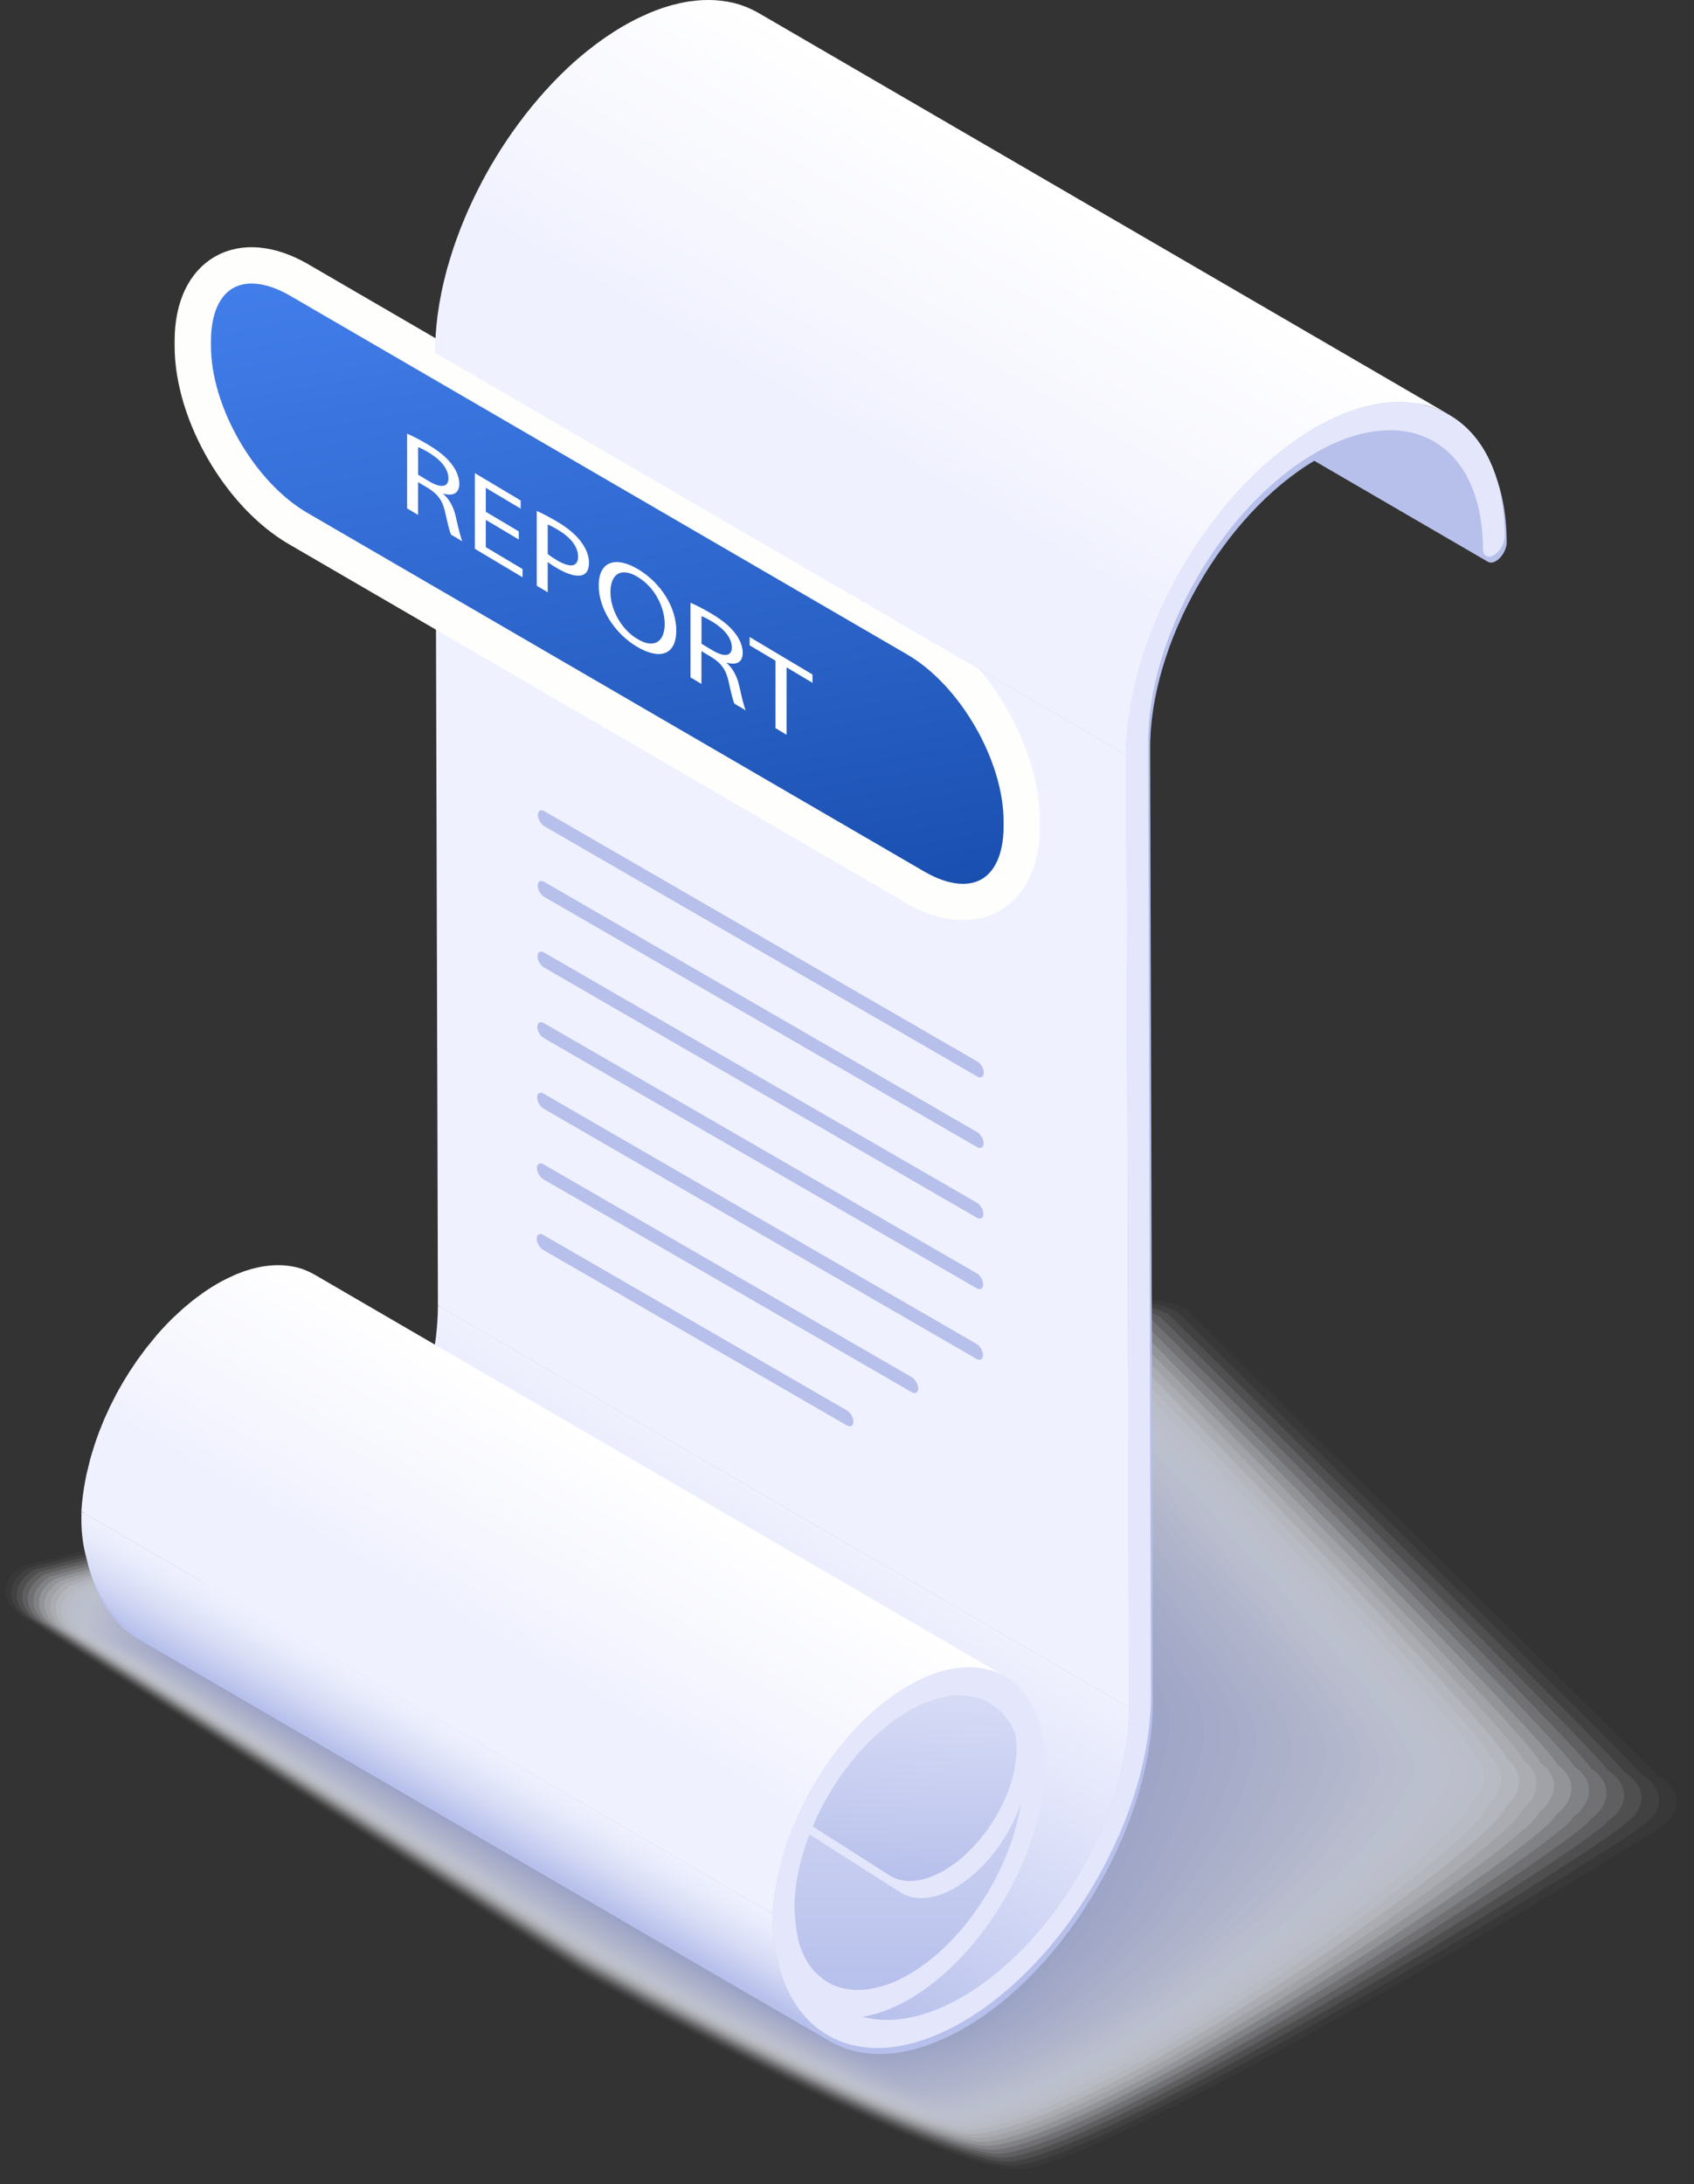 <svg width="90" height="116" viewBox="0 0 90 116" fill="none" xmlns="http://www.w3.org/2000/svg">
<rect x="0" y="0" width="90" height="116" fill="#333333" stroke="none"/>
<g style="mix-blend-mode:multiply" opacity="0.8">
<g opacity="0.03">
<path d="M63.042 69.557C63.042 69.557 88.097 94.218 88.097 94.317C89.389 95.083 89.397 96.326 88.099 97.107C88.062 97.278 64.087 111.877 56.034 114.745C55.165 115.055 54.49 115.228 54.059 115.222C49.779 115.162 32.142 105.554 30.819 104.789L1.298 85.91C-0.025 85.143 -0.039 83.898 1.265 83.135C1.269 83.13 2.205 82.906 2.212 82.902L56.944 69.862C56.944 69.862 58.241 69.552 58.251 69.549C59.569 68.794 61.72 68.796 63.042 69.559V69.557Z" fill="#FDFDFE"/>
</g>
<g opacity="0.06">
<path d="M62.581 69.697C62.581 69.697 87.203 94.021 87.203 94.222C88.453 94.98 88.455 96.205 87.195 96.994C87.12 97.334 63.783 111.772 55.71 114.57C54.859 114.864 54.194 115.031 53.758 115.019C49.494 114.902 32.134 105.429 30.821 104.669L1.586 86.008C0.277 85.248 0.259 84.017 1.537 83.26C1.545 83.25 2.455 83.029 2.469 83.021L56.548 69.987C56.564 69.977 57.82 69.679 57.84 69.673C59.147 68.933 61.271 68.939 62.579 69.695L62.581 69.697Z" fill="#FAFBFE"/>
</g>
<g opacity="0.1">
<path d="M62.12 69.83C62.12 69.83 86.308 93.819 86.308 94.121C87.514 94.868 87.512 96.079 86.288 96.875C86.174 97.386 63.477 111.661 55.382 114.387C54.55 114.667 53.894 114.826 53.455 114.808C49.207 114.636 32.121 105.294 30.819 104.542L1.875 86.103C0.58 85.352 0.556 84.137 1.81 83.381C1.821 83.367 2.708 83.149 2.728 83.137L56.157 70.11C56.181 70.097 57.403 69.804 57.433 69.796C58.732 69.07 60.827 69.082 62.12 69.828V69.83Z" fill="#F8F9FD"/>
</g>
<g opacity="0.13">
<path d="M61.661 69.961C61.661 69.961 85.415 93.614 85.415 94.015C86.577 94.753 86.573 95.948 85.385 96.749C85.234 97.429 63.177 111.545 55.058 114.2C54.245 114.466 53.598 114.618 53.157 114.594C48.926 114.363 32.112 105.157 30.823 104.411L2.167 86.197C0.885 85.453 0.855 84.254 2.085 83.502C2.101 83.483 2.962 83.268 2.989 83.252L55.767 70.232C55.799 70.214 56.987 69.927 57.027 69.917C58.319 69.207 60.385 69.223 61.663 69.961H61.661Z" fill="#F6F7FC"/>
</g>
<g opacity="0.16">
<path d="M61.2 70.094C61.2 70.094 84.519 93.411 84.519 93.914C85.639 94.642 85.629 95.823 84.479 96.63C84.29 97.481 62.874 111.436 54.732 114.019C53.937 114.272 53.299 114.415 52.854 114.385C48.64 114.099 32.1 105.025 30.823 104.286L2.455 86.29C1.187 85.556 1.151 84.369 2.355 83.624C2.377 83.6 3.21 83.387 3.243 83.369L55.372 70.357C55.411 70.333 56.566 70.055 56.616 70.041C57.897 69.347 59.936 69.365 61.197 70.094H61.2Z" fill="#F3F5FC"/>
</g>
<g opacity="0.19">
<path d="M60.738 70.226C60.738 70.226 83.624 93.206 83.624 93.808C84.701 94.528 84.689 95.694 83.572 96.507C83.346 97.529 62.572 111.323 54.405 113.834C53.63 114.073 53.001 114.21 52.552 114.172C48.353 113.832 32.088 104.888 30.822 104.156L2.744 86.384C1.49 85.658 1.451 84.487 2.629 83.745C2.655 83.717 3.463 83.508 3.503 83.484L54.982 70.478C55.029 70.45 56.15 70.178 56.21 70.162C57.483 69.484 59.492 69.506 60.74 70.228L60.738 70.226Z" fill="#F1F3FB"/>
</g>
<g opacity="0.23">
<path d="M60.276 70.359C60.276 70.359 82.727 93.003 82.727 93.707C83.76 94.417 83.745 95.566 82.666 96.388C82.403 97.579 62.271 111.215 54.079 113.653C53.322 113.878 52.704 114.007 52.249 113.963C48.068 113.57 32.075 104.757 30.822 104.031L3.032 86.475C1.792 85.757 1.746 84.6 2.901 83.864C2.93 83.831 3.713 83.626 3.761 83.598L54.588 70.599C54.643 70.568 55.732 70.301 55.8 70.283C57.065 69.621 59.046 69.647 60.278 70.359H60.276Z" fill="#EFF1FA"/>
</g>
<g opacity="0.26">
<path d="M59.817 70.49C59.817 70.49 81.835 92.798 81.835 93.602C82.826 94.302 82.806 95.437 81.763 96.262C81.463 97.624 61.977 111.102 53.755 113.466C53.018 113.679 52.408 113.798 51.951 113.749C47.786 113.301 32.067 104.618 30.825 103.9L3.322 86.569C2.094 85.859 2.044 84.717 3.173 83.986C3.206 83.948 3.963 83.745 4.017 83.713L54.194 70.721C54.258 70.683 55.313 70.424 55.39 70.403C56.646 69.756 58.599 69.786 59.817 70.49Z" fill="#ECEFFA"/>
</g>
<g opacity="0.29">
<path d="M59.358 70.621C59.358 70.621 80.941 92.594 80.941 93.498C81.889 94.188 81.865 95.308 80.858 96.141C80.52 97.674 61.679 110.995 53.429 113.283C52.712 113.482 52.11 113.593 51.649 113.538C47.502 113.039 32.057 104.484 30.826 103.773L3.614 86.662C2.4 85.96 2.344 84.835 3.449 84.107C3.487 84.065 4.218 83.864 4.28 83.829L53.805 70.844C53.876 70.802 54.898 70.548 54.985 70.526C56.233 69.895 58.156 69.929 59.36 70.623L59.358 70.621Z" fill="#EAEDF9"/>
</g>
<g opacity="0.32">
<path d="M58.898 70.753C58.898 70.753 80.047 92.389 80.047 93.393C80.951 94.075 80.925 95.178 79.954 96.018C79.578 97.72 61.383 110.887 53.106 113.098C52.406 113.285 51.814 113.389 51.349 113.327C47.218 112.776 32.048 104.349 30.828 103.643L3.902 86.754C2.702 86.06 2.642 84.948 3.721 84.226C3.763 84.178 4.47 83.982 4.538 83.942L53.414 70.963C53.493 70.918 54.481 70.669 54.578 70.643C55.816 70.029 57.713 70.065 58.9 70.751L58.898 70.753Z" fill="#E8EBF9"/>
</g>
<g opacity="0.35">
<path d="M58.434 70.884C58.434 70.884 79.149 92.184 79.149 93.29C80.011 93.962 79.979 95.049 79.043 95.894C78.63 97.767 61.083 110.78 52.774 112.913C52.094 113.088 51.51 113.182 51.043 113.114C46.93 112.512 32.032 104.214 30.823 103.514L4.19 86.845C3.004 86.159 2.938 85.063 3.991 84.346C4.037 84.294 4.719 84.099 4.792 84.055L53.016 71.085C53.103 71.033 54.057 70.792 54.164 70.764C55.395 70.166 57.262 70.206 58.434 70.884Z" fill="#E5E9F8"/>
</g>
<g opacity="0.39">
<path d="M57.977 71.015C57.977 71.015 78.256 91.979 78.256 93.184C79.074 93.846 79.041 94.92 78.141 95.771C77.689 97.813 60.792 110.675 52.451 112.729C51.791 112.892 51.217 112.977 50.744 112.902C46.647 112.249 32.023 104.077 30.827 103.385L4.479 86.939C3.307 86.26 3.236 85.181 4.265 84.467C4.314 84.409 4.97 84.218 5.052 84.171L52.626 71.206C52.721 71.15 53.641 70.916 53.758 70.886C54.98 70.303 56.82 70.347 57.977 71.015Z" fill="#E3E7F7"/>
</g>
<g opacity="0.42">
<path d="M57.515 71.144C57.515 71.144 77.361 91.772 77.361 93.079C78.136 93.733 78.098 94.789 77.236 95.648C76.747 97.861 60.499 110.571 52.126 112.544C51.486 112.695 50.92 112.77 50.443 112.689C46.364 111.987 32.012 103.942 30.828 103.256L4.769 87.03C3.61 86.36 3.533 85.294 4.538 84.586C4.592 84.525 5.222 84.336 5.311 84.284L52.234 71.327C52.337 71.268 53.223 71.039 53.348 71.005C54.56 70.438 56.372 70.486 57.515 71.146V71.144Z" fill="#E1E5F7"/>
</g>
<g opacity="0.45">
<path d="M57.054 71.275C57.054 71.275 76.465 91.567 76.465 92.975C77.198 93.62 77.156 94.662 76.328 95.526C75.801 97.911 60.205 110.474 51.798 112.361C51.178 112.5 50.62 112.565 50.139 112.478C46.076 111.726 31.998 103.806 30.824 103.128L5.059 87.119C3.914 86.457 3.833 85.407 4.812 84.703C4.872 84.638 5.476 84.451 5.569 84.395L51.842 71.445C51.953 71.379 52.806 71.158 52.941 71.122C54.145 70.572 55.927 70.623 57.054 71.273V71.275Z" fill="#DEE3F6"/>
</g>
<g opacity="0.48">
<path d="M56.593 71.405C56.593 71.405 75.571 91.361 75.571 92.868C76.26 93.502 76.215 94.53 75.424 95.399C74.859 97.953 59.915 110.37 51.473 112.172C50.873 112.299 50.322 112.357 49.839 112.261C45.792 111.462 31.988 103.667 30.826 102.995L5.347 87.211C4.216 86.557 4.129 85.521 5.083 84.823C5.146 84.751 5.725 84.568 5.826 84.509L51.447 71.566C51.566 71.496 52.385 71.282 52.53 71.242C53.726 70.707 55.48 70.761 56.591 71.405H56.593Z" fill="#DCE1F5"/>
</g>
<g opacity="0.52">
<path d="M56.135 71.534C56.135 71.534 74.677 91.154 74.677 92.763C75.323 93.387 75.275 94.399 74.52 95.276C73.918 98 59.628 110.273 51.15 111.985C50.569 112.102 50.027 112.15 49.54 112.046C45.509 111.199 31.981 103.528 30.829 102.864L5.638 87.3C4.521 86.656 4.428 85.634 5.358 84.938C5.425 84.862 5.978 84.681 6.087 84.62L51.058 71.683C51.185 71.609 51.97 71.401 52.125 71.359C53.312 70.84 55.038 70.898 56.135 71.532V71.534Z" fill="#DADEF5"/>
</g>
<g opacity="0.55">
<path d="M55.674 71.661C55.674 71.661 73.783 90.945 73.783 92.653C74.387 93.27 74.334 94.266 73.615 95.149C72.975 98.044 59.338 110.177 50.824 111.796C50.266 111.903 49.729 111.939 49.238 111.83C45.225 110.935 31.97 103.389 30.829 102.731L5.926 87.388C4.823 86.751 4.724 85.745 5.63 85.053C5.702 84.974 6.228 84.795 6.344 84.729L50.663 71.8C50.798 71.721 51.549 71.52 51.714 71.476C52.892 70.973 54.589 71.035 55.672 71.661H55.674Z" fill="#D8DCF4"/>
</g>
<g opacity="0.58">
<path d="M55.214 71.79C55.214 71.79 72.888 90.738 72.888 92.548C73.449 93.154 73.393 94.135 72.71 95.025C72.032 98.09 59.051 110.086 50.499 111.611C49.961 111.706 49.434 111.734 48.94 111.617C44.942 110.674 31.961 103.252 30.832 102.601L6.218 87.481C5.129 86.853 5.023 85.861 5.904 85.175C5.979 85.089 6.482 84.914 6.603 84.845L50.273 71.922C50.416 71.838 51.133 71.643 51.308 71.596C52.478 71.108 54.147 71.174 55.212 71.79H55.214Z" fill="#D5DAF3"/>
</g>
<g opacity="0.61">
<path d="M54.752 71.918C54.752 71.918 71.993 90.529 71.993 92.438C72.51 93.035 72.45 94.001 71.805 94.896C71.091 98.131 58.764 109.994 50.172 111.42C49.654 111.506 49.135 111.521 48.636 111.398C44.654 110.41 31.948 103.11 30.831 102.466L6.507 87.567C5.432 86.946 5.322 85.97 6.177 85.288C6.256 85.198 6.733 85.025 6.862 84.952L49.88 72.037C50.031 71.95 50.715 71.761 50.9 71.711C52.06 71.24 53.701 71.309 54.752 71.916V71.918Z" fill="#D3D8F3"/>
</g>
<g opacity="0.65">
<path d="M54.292 72.043C54.292 72.043 71.097 90.319 71.097 92.329C71.572 92.918 71.509 93.866 70.897 94.769C70.146 98.173 58.474 109.909 49.845 111.231C49.346 111.307 48.836 111.313 48.333 111.181C44.367 110.147 31.934 102.969 30.83 102.333L6.793 87.654C5.732 87.042 5.617 86.079 6.447 85.403C6.531 85.308 6.982 85.141 7.119 85.061L49.487 72.152C49.646 72.059 50.298 71.876 50.491 71.826C51.643 71.371 53.255 71.442 54.292 72.043Z" fill="#D1D6F2"/>
</g>
<g opacity="0.68">
<path d="M53.831 72.17C53.831 72.17 70.203 90.11 70.203 92.22C70.635 92.798 70.567 93.733 69.993 94.642C69.204 98.217 58.19 109.829 49.521 111.042C49.042 111.11 48.539 111.104 48.033 110.965C44.083 109.885 31.924 102.83 30.831 102.2L7.083 87.742C6.036 87.137 5.915 86.191 6.721 85.519C6.809 85.419 7.236 85.254 7.377 85.171L49.094 72.27C49.261 72.172 49.879 71.995 50.081 71.942C51.224 71.502 52.809 71.578 53.831 72.168V72.17Z" fill="#CED4F1"/>
</g>
<g opacity="0.71">
<path d="M53.371 72.295C53.371 72.295 69.308 89.899 69.308 92.11C69.696 92.679 69.626 93.598 69.086 94.514C68.259 98.26 57.903 109.754 49.192 110.853C48.735 110.911 48.238 110.895 47.73 110.748C43.793 109.622 31.911 102.691 30.83 102.066L7.372 87.829C6.339 87.233 6.212 86.302 6.993 85.634C7.084 85.531 7.485 85.367 7.634 85.28L48.701 72.385C48.876 72.284 49.46 72.112 49.673 72.057C50.807 71.633 52.363 71.713 53.371 72.295Z" fill="#CCD2F1"/>
</g>
<g opacity="0.74">
<path d="M52.91 72.419C52.91 72.419 68.415 89.686 68.415 91.997C68.758 92.556 68.685 93.461 68.182 94.381C67.318 98.296 57.621 109.68 48.869 110.659C48.432 110.708 47.943 110.678 47.43 110.527C43.51 109.358 31.902 102.546 30.833 101.927L7.663 87.913C6.644 87.324 6.512 86.408 7.267 85.745C7.365 85.636 7.738 85.477 7.895 85.385L48.31 72.498C48.493 72.391 49.044 72.228 49.266 72.168C50.393 71.761 51.919 71.844 52.91 72.417V72.419Z" fill="#CAD0F0"/>
</g>
<g opacity="0.77">
<path d="M52.449 72.542C52.449 72.542 67.518 89.474 67.518 91.886C67.82 92.436 67.743 93.325 67.275 94.252C66.373 98.338 57.337 109.617 48.542 110.468C48.125 110.507 47.644 110.468 47.128 110.309C43.221 109.096 31.892 102.405 30.832 101.792L7.95 87.998C6.945 87.418 6.808 86.517 7.539 85.859C7.64 85.745 7.988 85.588 8.151 85.493L47.916 72.612C48.107 72.5 48.624 72.343 48.856 72.282C49.973 71.89 51.473 71.975 52.449 72.542Z" fill="#C7CEF0"/>
</g>
<g opacity="0.81">
<path d="M51.988 72.665C51.988 72.665 66.624 89.261 66.624 91.774C66.882 92.315 66.801 93.188 66.37 94.123C65.43 98.38 57.051 109.563 48.217 110.277C47.821 110.309 47.346 110.257 46.828 110.09C42.937 108.833 31.882 102.261 30.834 101.657L8.243 88.084C7.251 87.511 7.108 86.626 7.813 85.972C7.919 85.855 8.243 85.7 8.411 85.6L47.525 72.727C47.724 72.612 48.206 72.461 48.449 72.397C49.558 72.021 51.028 72.111 51.99 72.667L51.988 72.665Z" fill="#C5CCEF"/>
</g>
<g opacity="0.84">
<path d="M51.529 72.787C51.529 72.787 65.73 89.046 65.73 91.659C65.944 92.19 65.861 93.049 65.465 93.989C64.488 98.416 56.768 109.515 47.89 110.082C47.515 110.106 47.048 110.042 46.525 109.867C42.649 108.567 31.869 102.116 30.834 101.518L8.53 88.165C7.553 87.601 7.404 86.73 8.085 86.081C8.195 85.958 8.493 85.807 8.67 85.704L47.133 72.836C47.34 72.715 47.789 72.572 48.041 72.504C49.142 72.144 50.583 72.238 51.531 72.787H51.529Z" fill="#C3CAEE"/>
</g>
<g opacity="0.87">
<path d="M51.063 72.908C51.063 72.908 64.831 88.831 64.831 91.546C65.004 92.067 64.915 92.91 64.557 93.856C63.542 98.453 56.48 109.479 47.562 109.887C47.207 109.903 46.748 109.827 46.221 109.644C42.358 108.302 31.855 101.969 30.83 101.378L8.814 88.249C7.851 87.694 7.698 86.837 8.353 86.193C8.467 86.066 8.739 85.916 8.922 85.809L46.736 72.95C46.95 72.824 47.366 72.687 47.628 72.618C48.719 72.274 50.134 72.371 51.063 72.91V72.908Z" fill="#C0C8EE"/>
</g>
<g opacity="0.9">
<path d="M50.601 73.029C50.601 73.029 63.934 88.617 63.934 91.43C64.063 91.943 63.972 92.771 63.648 93.723C62.595 98.489 56.191 109.46 47.233 109.692C46.898 109.7 46.447 109.613 45.916 109.422C42.067 108.036 31.84 101.824 30.827 101.239L9.101 88.33C8.152 87.784 7.993 86.941 8.623 86.302C8.74 86.169 8.986 86.024 9.177 85.915L46.339 73.063C46.562 72.934 46.943 72.803 47.216 72.729C48.298 72.401 49.683 72.502 50.599 73.031L50.601 73.029Z" fill="#BEC6ED"/>
</g>
<g opacity="0.94">
<path d="M50.139 73.151C50.139 73.151 63.036 88.402 63.036 91.317C63.121 91.82 63.026 92.631 62.74 93.592C61.649 98.529 55.899 109.456 46.904 109.497C46.588 109.497 46.145 109.398 45.612 109.199C41.777 107.771 31.827 101.677 30.825 101.1L9.388 88.412C8.452 87.873 8.287 87.046 8.893 86.41C9.014 86.272 9.237 86.129 9.433 86.016L45.946 73.171C46.177 73.035 46.524 72.912 46.806 72.837C47.881 72.524 49.236 72.628 50.139 73.151Z" fill="#BCC4EC"/>
</g>
<g opacity="0.97">
<path d="M49.671 73.27C49.671 73.27 62.135 88.185 62.135 91.2C62.179 91.693 62.079 92.49 61.827 93.457C60.698 98.565 55.602 109.469 46.571 109.3C46.275 109.294 45.84 109.181 45.303 108.974C41.478 107.511 31.808 101.53 30.818 100.959L9.669 88.491C8.747 87.96 8.576 87.149 9.158 86.517C9.283 86.376 9.48 86.234 9.683 86.117L45.544 73.28C45.782 73.141 46.096 73.023 46.388 72.946C47.453 72.65 48.782 72.757 49.669 73.27H49.671Z" fill="#B9C2EC"/>
</g>
<path d="M9.95 88.569C8.829 87.923 8.825 86.861 9.934 86.217L45.145 73.385C46.256 72.737 48.082 72.737 49.201 73.385C49.201 73.385 61.23 87.964 61.23 91.08C61.23 94.196 56.964 109.577 46.236 109.102C44.017 109.002 31.928 101.46 30.809 100.816L9.95 88.569Z" fill="#B7C0EB"/>
</g>
<path d="M77.094 22.36C77.094 22.36 77.106 22.366 77.11 22.368C64.868 15.249 52.629 8.131 40.389 1.012C40.371 1.002 40.351 0.99 40.333 0.98C40.312 0.968 40.286 0.958 40.264 0.946C40.145 0.881 40.021 0.821 39.898 0.767C39.874 0.758 39.852 0.744 39.829 0.734C39.809 0.726 39.789 0.72 39.769 0.712C39.62 0.652 39.467 0.596 39.31 0.551C39.306 0.551 39.3 0.547 39.296 0.547C39.296 0.547 39.296 0.547 39.294 0.547C39.131 0.499 38.962 0.463 38.791 0.431C38.772 0.427 38.752 0.422 38.732 0.418C38.706 0.414 38.678 0.412 38.65 0.408C38.499 0.384 38.346 0.366 38.189 0.354C38.168 0.354 38.146 0.348 38.124 0.346C38.116 0.346 38.108 0.346 38.1 0.346C37.909 0.334 37.715 0.334 37.518 0.34C37.498 0.34 37.478 0.34 37.458 0.34C37.395 0.342 37.331 0.35 37.267 0.354C37.224 0.356 37.182 0.36 37.138 0.362C36.999 0.376 36.86 0.392 36.719 0.412C36.719 0.412 36.719 0.412 36.717 0.412C36.715 0.412 36.711 0.412 36.709 0.412C36.56 0.435 36.411 0.463 36.26 0.495C36.214 0.505 36.171 0.517 36.125 0.529C36.026 0.551 35.928 0.575 35.827 0.6C35.819 0.602 35.811 0.606 35.803 0.608C35.624 0.658 35.443 0.714 35.261 0.775C35.223 0.787 35.185 0.803 35.145 0.817C35 0.867 34.857 0.923 34.71 0.982C34.688 0.99 34.669 0.998 34.649 1.006C34.611 1.022 34.571 1.042 34.533 1.058C34.378 1.125 34.221 1.197 34.062 1.273C34.001 1.302 33.941 1.332 33.88 1.362C33.671 1.467 33.459 1.581 33.246 1.704C33.085 1.798 32.926 1.895 32.765 1.996C32.713 2.03 32.66 2.064 32.608 2.1C32.501 2.169 32.393 2.239 32.288 2.313C32.228 2.354 32.169 2.396 32.109 2.438C32.01 2.507 31.911 2.579 31.813 2.653C31.754 2.696 31.694 2.742 31.634 2.788C31.535 2.865 31.436 2.943 31.336 3.022C31.281 3.066 31.227 3.11 31.171 3.154C31.056 3.247 30.943 3.345 30.832 3.442C30.794 3.474 30.756 3.506 30.72 3.537C30.571 3.669 30.422 3.804 30.273 3.941C30.245 3.967 30.218 3.995 30.19 4.021C30.093 4.114 29.993 4.207 29.896 4.303C29.88 4.319 29.866 4.335 29.85 4.351C29.504 4.695 29.167 5.055 28.839 5.43C28.825 5.446 28.811 5.46 28.799 5.474C28.781 5.494 28.765 5.516 28.749 5.536C28.495 5.83 28.245 6.132 28.004 6.444C27.996 6.452 27.99 6.46 27.982 6.47C27.965 6.494 27.947 6.518 27.929 6.542C27.736 6.794 27.547 7.049 27.362 7.309C27.346 7.333 27.329 7.355 27.311 7.379C27.303 7.391 27.295 7.401 27.289 7.413C27.112 7.665 26.941 7.922 26.774 8.18C26.758 8.204 26.742 8.226 26.729 8.25C26.707 8.286 26.685 8.324 26.663 8.359C26.53 8.572 26.397 8.787 26.27 9.004C26.25 9.037 26.228 9.069 26.208 9.103C26.2 9.117 26.194 9.129 26.186 9.143C26.043 9.389 25.904 9.638 25.771 9.888C25.759 9.91 25.747 9.93 25.735 9.952C25.713 9.994 25.691 10.038 25.669 10.081C25.564 10.28 25.463 10.483 25.363 10.684C25.344 10.726 25.32 10.767 25.3 10.809C25.288 10.833 25.278 10.859 25.266 10.885C25.143 11.141 25.026 11.398 24.913 11.658C24.909 11.668 24.904 11.676 24.901 11.686C24.889 11.716 24.877 11.746 24.863 11.775C24.764 12.008 24.668 12.241 24.577 12.475C24.561 12.513 24.545 12.551 24.529 12.589C24.517 12.619 24.507 12.65 24.495 12.68C24.39 12.961 24.289 13.241 24.195 13.521C24.193 13.527 24.191 13.533 24.189 13.539C24.183 13.557 24.179 13.575 24.173 13.593C24.078 13.879 23.992 14.168 23.911 14.456C23.901 14.492 23.887 14.53 23.877 14.565C23.869 14.597 23.861 14.631 23.851 14.663C23.828 14.746 23.808 14.832 23.786 14.917C23.756 15.034 23.726 15.152 23.698 15.269C23.679 15.355 23.659 15.438 23.641 15.524C23.627 15.587 23.611 15.653 23.597 15.717C23.587 15.76 23.581 15.804 23.571 15.848C23.545 15.977 23.522 16.104 23.498 16.232C23.48 16.325 23.464 16.419 23.448 16.51C23.426 16.645 23.406 16.778 23.387 16.912C23.378 16.977 23.367 17.041 23.357 17.107C23.357 17.122 23.355 17.138 23.353 17.154C23.317 17.442 23.289 17.729 23.267 18.013C23.263 18.075 23.259 18.137 23.255 18.198C23.238 18.491 23.227 18.781 23.227 19.067L23.239 23.05L23.371 69.659C23.371 69.915 23.361 70.176 23.345 70.438C23.343 70.486 23.339 70.534 23.337 70.584C23.319 70.836 23.293 71.093 23.261 71.349C23.253 71.417 23.243 71.486 23.233 71.554C23.224 71.618 23.214 71.679 23.204 71.743L16.784 68.011C16.77 68.003 16.758 67.995 16.744 67.987C16.728 67.979 16.71 67.971 16.692 67.963C16.607 67.917 16.521 67.873 16.432 67.836C16.414 67.828 16.396 67.818 16.38 67.81C16.366 67.804 16.351 67.8 16.337 67.794C16.227 67.75 16.116 67.71 16.001 67.677C16.001 67.677 15.999 67.677 15.997 67.677C15.88 67.643 15.758 67.615 15.635 67.593C15.619 67.589 15.605 67.585 15.59 67.583C15.57 67.579 15.55 67.579 15.53 67.577C15.421 67.559 15.309 67.547 15.198 67.539C15.182 67.539 15.168 67.535 15.152 67.533C15.146 67.533 15.143 67.533 15.137 67.533C14.999 67.525 14.858 67.525 14.715 67.529C14.701 67.529 14.688 67.529 14.674 67.529C14.656 67.529 14.636 67.533 14.618 67.535C14.461 67.543 14.302 67.559 14.137 67.583C14.137 67.583 14.135 67.583 14.133 67.583C14.026 67.599 13.919 67.619 13.809 67.643C13.781 67.649 13.752 67.657 13.724 67.665C13.648 67.68 13.573 67.698 13.497 67.718C13.491 67.72 13.483 67.722 13.477 67.724C13.35 67.76 13.221 67.8 13.09 67.844C13.06 67.853 13.03 67.865 13.001 67.875C12.899 67.913 12.796 67.951 12.693 67.993C12.677 67.999 12.663 68.003 12.647 68.011C12.619 68.022 12.591 68.036 12.563 68.048C12.452 68.096 12.339 68.148 12.226 68.203C12.182 68.225 12.138 68.245 12.095 68.267C11.944 68.343 11.79 68.424 11.637 68.514C11.411 68.643 11.19 68.786 10.97 68.937C10.894 68.989 10.823 69.044 10.747 69.098C10.602 69.202 10.459 69.307 10.318 69.418C10.233 69.486 10.149 69.558 10.066 69.627C9.937 69.734 9.809 69.842 9.684 69.957C9.599 70.035 9.515 70.114 9.43 70.194C9.368 70.254 9.303 70.307 9.241 70.369C9.162 70.446 9.086 70.528 9.007 70.609C8.971 70.647 8.933 70.685 8.897 70.723C8.744 70.884 8.595 71.047 8.448 71.216C8.427 71.242 8.407 71.268 8.385 71.293C8.291 71.403 8.202 71.516 8.111 71.629C8.033 71.725 7.954 71.816 7.878 71.914C7.854 71.946 7.832 71.978 7.809 72.009C7.741 72.099 7.675 72.188 7.61 72.28C7.54 72.375 7.469 72.467 7.399 72.564C7.36 72.622 7.324 72.679 7.284 72.735C7.226 72.819 7.171 72.902 7.115 72.988C7.071 73.055 7.024 73.121 6.98 73.188C6.912 73.292 6.851 73.401 6.785 73.507C6.744 73.576 6.7 73.644 6.658 73.713C6.64 73.743 6.62 73.773 6.605 73.803C6.487 74.006 6.372 74.209 6.263 74.415C6.257 74.427 6.251 74.439 6.245 74.451C6.223 74.491 6.205 74.533 6.183 74.57C6.104 74.725 6.022 74.879 5.947 75.036C5.919 75.093 5.893 75.153 5.867 75.211C5.83 75.29 5.794 75.37 5.758 75.449C5.724 75.523 5.689 75.596 5.657 75.67C5.603 75.791 5.555 75.915 5.508 76.036C5.48 76.108 5.448 76.177 5.422 76.247C5.41 76.275 5.398 76.302 5.388 76.33C5.299 76.563 5.216 76.796 5.136 77.03C5.136 77.036 5.132 77.042 5.13 77.05C5.114 77.096 5.102 77.141 5.088 77.187C5.025 77.388 4.959 77.589 4.904 77.792C4.896 77.817 4.892 77.845 4.884 77.871C4.846 78.01 4.814 78.15 4.782 78.289C4.753 78.414 4.717 78.539 4.691 78.667C4.683 78.706 4.677 78.744 4.669 78.784C4.659 78.834 4.651 78.881 4.641 78.929C4.592 79.186 4.548 79.442 4.514 79.697C4.514 79.709 4.51 79.721 4.508 79.734C4.508 79.738 4.508 79.742 4.508 79.744C4.471 80.033 4.445 80.319 4.429 80.601C4.429 80.673 4.433 80.739 4.433 80.806C4.433 80.874 4.429 80.943 4.429 81.009C4.431 81.767 4.524 82.447 4.693 83.053C5.114 84.904 6.038 86.296 7.395 87.072L44.119 108.428C46.022 109.513 48.547 109.259 51.234 107.706C53.918 106.155 56.436 103.494 58.329 100.215C60.221 96.936 61.258 93.429 61.25 90.343L61.238 86.36L61.105 39.751C61.089 34.167 64.988 27.357 69.826 24.472L79.061 29.843C79.046 29.832 79.032 29.819 79.018 29.807C79.123 29.9 79.288 29.908 79.473 29.801C79.793 29.616 80.049 29.17 80.049 28.805C80.039 25.629 78.912 23.394 77.098 22.35L77.094 22.36Z" fill="#B7C0EB"/>
<path d="M59.797 92.956C59.816 92.832 59.836 92.709 59.852 92.586C59.858 92.538 59.868 92.49 59.874 92.445C59.876 92.425 59.878 92.407 59.88 92.389C59.912 92.13 59.938 91.874 59.956 91.619C59.959 91.572 59.962 91.524 59.964 91.476C59.979 91.214 59.989 90.953 59.987 90.697L23.266 69.341C23.266 69.597 23.256 69.858 23.24 70.12C23.236 70.168 23.236 70.218 23.232 70.265C23.214 70.518 23.189 70.775 23.157 71.033C23.149 71.101 23.139 71.17 23.129 71.238C23.111 71.359 23.093 71.482 23.073 71.604C23.061 71.679 23.047 71.757 23.034 71.832C23.012 71.956 22.988 72.077 22.962 72.202C22.948 72.27 22.934 72.337 22.92 72.405C22.857 72.697 22.785 72.988 22.706 73.282C22.692 73.336 22.676 73.387 22.662 73.441C22.587 73.705 22.509 73.968 22.42 74.232C22.41 74.262 22.4 74.29 22.39 74.318C22.316 74.539 22.237 74.759 22.153 74.98C22.13 75.044 22.106 75.105 22.082 75.167C21.991 75.404 21.895 75.638 21.794 75.873C21.794 75.873 21.794 75.875 21.794 75.877C21.694 76.103 21.591 76.33 21.482 76.557C21.45 76.624 21.416 76.692 21.382 76.76C21.297 76.935 21.208 77.11 21.118 77.283C21.086 77.342 21.059 77.4 21.027 77.458C20.916 77.664 20.802 77.871 20.683 78.078C20.645 78.142 20.608 78.203 20.57 78.267C20.459 78.456 20.343 78.643 20.228 78.828C20.192 78.885 20.154 78.943 20.119 79.001C19.97 79.233 19.817 79.462 19.662 79.685C19.648 79.705 19.632 79.725 19.618 79.744C19.455 79.977 19.286 80.204 19.117 80.424C19.09 80.46 19.062 80.498 19.034 80.534C18.829 80.796 18.621 81.051 18.406 81.299C18.366 81.343 18.328 81.389 18.289 81.434C18.185 81.552 18.082 81.665 17.979 81.778C17.935 81.826 17.893 81.874 17.85 81.92C17.701 82.079 17.552 82.234 17.399 82.383C17.395 82.387 17.389 82.391 17.385 82.395C17.17 82.608 16.951 82.808 16.731 83.005C16.701 83.031 16.671 83.059 16.642 83.085C16.427 83.272 16.21 83.451 15.992 83.624C15.952 83.654 15.914 83.685 15.875 83.715C15.656 83.884 15.434 84.045 15.211 84.198C15.179 84.22 15.145 84.242 15.112 84.264C14.877 84.421 14.643 84.57 14.404 84.707C14.176 84.839 13.949 84.958 13.725 85.069C13.649 85.107 13.574 85.139 13.498 85.173C13.345 85.242 13.19 85.314 13.039 85.374C12.979 85.397 12.922 85.419 12.862 85.441C12.703 85.501 12.548 85.555 12.391 85.604C12.332 85.622 12.27 85.644 12.211 85.66C12.018 85.716 11.825 85.765 11.636 85.803C11.607 85.809 11.577 85.813 11.547 85.819C11.348 85.857 11.152 85.887 10.959 85.904C10.947 85.904 10.933 85.906 10.921 85.906C10.768 85.92 10.619 85.922 10.47 85.924C10.381 85.924 10.291 85.924 10.202 85.922C10.085 85.918 9.967 85.909 9.854 85.895C9.779 85.887 9.705 85.881 9.63 85.869C9.453 85.841 9.278 85.807 9.111 85.761L45.832 107.117C45.975 107.157 46.122 107.191 46.269 107.215C46.297 107.221 46.325 107.221 46.351 107.225C46.424 107.237 46.5 107.242 46.575 107.252C46.651 107.26 46.724 107.274 46.802 107.278C46.842 107.28 46.883 107.278 46.925 107.278C47.012 107.282 47.102 107.282 47.193 107.28C47.257 107.28 47.32 107.284 47.384 107.282C47.469 107.278 47.557 107.27 47.644 107.262C47.656 107.262 47.668 107.262 47.682 107.26C47.799 107.25 47.919 107.235 48.04 107.217C48.117 107.205 48.195 107.189 48.272 107.175C48.302 107.169 48.332 107.165 48.364 107.159C48.515 107.127 48.668 107.093 48.821 107.052C48.858 107.042 48.898 107.026 48.938 107.016C48.997 106.998 49.059 106.978 49.119 106.96C49.274 106.91 49.431 106.857 49.587 106.797C49.647 106.775 49.705 106.753 49.764 106.729C49.796 106.718 49.828 106.708 49.858 106.694C49.979 106.644 50.1 106.584 50.221 106.529C50.297 106.495 50.372 106.463 50.448 106.425C50.674 106.314 50.901 106.195 51.129 106.063C51.368 105.926 51.602 105.777 51.837 105.62C51.869 105.598 51.902 105.578 51.934 105.556C52.159 105.403 52.379 105.242 52.6 105.073C52.638 105.043 52.677 105.013 52.715 104.986C52.936 104.813 53.152 104.634 53.367 104.445C53.395 104.419 53.424 104.393 53.452 104.367C53.675 104.168 53.895 103.966 54.112 103.753C54.114 103.751 54.116 103.749 54.118 103.747C54.271 103.596 54.422 103.441 54.571 103.281C54.615 103.234 54.658 103.186 54.702 103.138C54.807 103.025 54.911 102.91 55.014 102.792C55.034 102.768 55.056 102.747 55.076 102.723C55.093 102.703 55.109 102.681 55.127 102.659C55.342 102.411 55.552 102.156 55.757 101.892C55.767 101.88 55.777 101.87 55.785 101.858C55.803 101.834 55.821 101.808 55.839 101.784C56.009 101.561 56.178 101.333 56.341 101.1C56.351 101.086 56.363 101.072 56.373 101.058C56.377 101.052 56.379 101.046 56.383 101.043C56.538 100.82 56.691 100.591 56.84 100.36C56.856 100.335 56.874 100.311 56.89 100.285C56.911 100.249 56.933 100.213 56.953 100.18C57.069 99.997 57.182 99.812 57.291 99.625C57.313 99.589 57.335 99.555 57.355 99.521C57.37 99.492 57.388 99.464 57.404 99.434C57.523 99.229 57.637 99.02 57.748 98.814C57.758 98.796 57.768 98.776 57.778 98.758C57.8 98.72 57.816 98.68 57.837 98.641C57.929 98.463 58.018 98.288 58.106 98.112C58.124 98.074 58.145 98.036 58.163 97.996C58.177 97.968 58.189 97.941 58.201 97.913C58.422 97.449 58.622 96.984 58.805 96.519C58.815 96.491 58.827 96.463 58.839 96.435C58.851 96.403 58.863 96.37 58.875 96.336C58.958 96.115 59.038 95.896 59.111 95.678C59.119 95.654 59.129 95.63 59.137 95.604C59.139 95.598 59.141 95.59 59.143 95.584C59.23 95.32 59.31 95.055 59.385 94.793C59.393 94.765 59.403 94.735 59.411 94.707C59.417 94.683 59.421 94.662 59.427 94.638C59.508 94.341 59.58 94.049 59.644 93.755C59.648 93.737 59.654 93.717 59.657 93.697C59.667 93.65 59.675 93.604 59.683 93.558C59.709 93.433 59.733 93.309 59.755 93.186C59.769 93.111 59.783 93.033 59.795 92.956H59.797Z" fill="url(#paint0_linear_4420_15328)"/>
<path d="M54.283 95.538C54.297 95.437 54.303 95.338 54.313 95.238C54.321 95.167 54.329 95.095 54.335 95.025C54.353 94.799 54.363 94.574 54.363 94.353C54.357 92.436 53.679 91.09 52.588 90.454L15.867 69.098C16.958 69.733 17.637 71.083 17.642 72.998C17.642 73.218 17.632 73.443 17.614 73.668C17.608 73.739 17.6 73.813 17.592 73.886C17.578 74.029 17.56 74.175 17.54 74.318C17.516 74.479 17.488 74.642 17.457 74.805C17.435 74.916 17.417 75.024 17.391 75.135C17.367 75.24 17.34 75.346 17.314 75.453C17.278 75.596 17.24 75.738 17.2 75.881C17.175 75.966 17.149 76.052 17.121 76.137C17.071 76.298 17.016 76.459 16.96 76.621C16.936 76.688 16.912 76.756 16.887 76.823C16.803 77.046 16.714 77.269 16.618 77.489C16.606 77.519 16.59 77.549 16.578 77.577C16.493 77.77 16.402 77.963 16.306 78.156C16.274 78.217 16.243 78.279 16.213 78.341C16.117 78.525 16.018 78.708 15.915 78.889C15.895 78.923 15.877 78.959 15.857 78.993C15.734 79.204 15.607 79.412 15.474 79.617C15.434 79.677 15.394 79.734 15.354 79.794C15.257 79.941 15.158 80.084 15.055 80.225C14.999 80.303 14.941 80.379 14.884 80.456C14.792 80.576 14.701 80.693 14.605 80.81C14.53 80.906 14.452 81.001 14.373 81.093C14.296 81.184 14.216 81.273 14.136 81.361C14.005 81.506 13.87 81.649 13.735 81.788C13.65 81.876 13.564 81.963 13.477 82.047C13.409 82.111 13.342 82.174 13.274 82.236C13.159 82.341 13.044 82.441 12.926 82.54C12.859 82.598 12.791 82.655 12.722 82.709C12.595 82.811 12.467 82.906 12.338 82.999C12.279 83.043 12.219 83.089 12.158 83.131C11.967 83.262 11.774 83.385 11.579 83.499C11.448 83.574 11.321 83.642 11.192 83.707C11.154 83.725 11.118 83.743 11.081 83.761C10.981 83.809 10.882 83.854 10.783 83.896C10.751 83.91 10.719 83.924 10.687 83.936C10.596 83.974 10.502 84.007 10.413 84.039C10.393 84.047 10.375 84.055 10.355 84.061C10.244 84.099 10.137 84.131 10.027 84.163C10.014 84.167 10 84.169 9.988 84.173C9.817 84.218 9.648 84.254 9.483 84.28C9.483 84.28 9.483 84.28 9.479 84.28C9.342 84.302 9.209 84.312 9.076 84.32C9.048 84.322 9.02 84.324 8.992 84.324C8.873 84.328 8.756 84.328 8.641 84.32C8.623 84.32 8.603 84.316 8.585 84.316C8.492 84.308 8.398 84.298 8.309 84.284C8.279 84.28 8.251 84.274 8.221 84.27C8.118 84.25 8.017 84.228 7.919 84.2C7.915 84.2 7.913 84.198 7.909 84.196C7.814 84.169 7.723 84.135 7.631 84.099C7.605 84.089 7.579 84.077 7.554 84.065C7.476 84.031 7.403 83.996 7.329 83.954C7.305 83.942 7.281 83.93 7.258 83.916C19.499 91.035 31.739 98.155 43.981 105.272C43.993 105.278 44.003 105.284 44.015 105.292C44.026 105.298 44.038 105.304 44.05 105.31C44.124 105.349 44.201 105.387 44.279 105.421C44.293 105.427 44.305 105.435 44.317 105.439H44.321C44.334 105.447 44.348 105.449 44.36 105.455C44.45 105.491 44.543 105.524 44.636 105.552C44.636 105.552 44.641 105.552 44.642 105.554C44.74 105.582 44.843 105.606 44.947 105.624C44.958 105.626 44.97 105.63 44.984 105.632C45 105.634 45.018 105.636 45.034 105.638C45.125 105.652 45.217 105.664 45.31 105.67C45.324 105.67 45.338 105.674 45.352 105.674C45.356 105.674 45.362 105.674 45.366 105.674C45.481 105.68 45.598 105.682 45.718 105.678C45.729 105.678 45.741 105.678 45.753 105.678C45.769 105.678 45.785 105.674 45.801 105.674C45.934 105.666 46.067 105.654 46.204 105.634C46.204 105.634 46.206 105.634 46.208 105.634C46.373 105.608 46.54 105.572 46.711 105.526C46.721 105.524 46.729 105.524 46.737 105.52C46.743 105.52 46.747 105.516 46.753 105.514C46.86 105.485 46.969 105.451 47.078 105.415C47.098 105.409 47.118 105.399 47.138 105.393C47.228 105.361 47.319 105.328 47.41 105.29C47.42 105.286 47.432 105.282 47.442 105.278C47.464 105.268 47.486 105.256 47.506 105.248C47.603 105.206 47.702 105.161 47.802 105.113C47.84 105.095 47.875 105.077 47.913 105.059C48.042 104.994 48.169 104.926 48.3 104.85C48.497 104.737 48.69 104.614 48.879 104.482C48.94 104.441 48.998 104.395 49.059 104.351C49.189 104.258 49.318 104.162 49.445 104.061C49.513 104.007 49.58 103.95 49.648 103.894C49.765 103.794 49.882 103.693 49.995 103.588C50.063 103.526 50.13 103.464 50.196 103.401C50.238 103.361 50.282 103.323 50.323 103.281C50.369 103.236 50.411 103.186 50.456 103.14C50.593 103.001 50.727 102.86 50.858 102.713C50.9 102.665 50.945 102.623 50.987 102.574C51.023 102.532 51.056 102.488 51.092 102.444C51.172 102.351 51.249 102.255 51.327 102.158C51.376 102.094 51.43 102.033 51.48 101.969C51.521 101.915 51.561 101.858 51.601 101.804C51.658 101.729 51.714 101.653 51.77 101.575C51.807 101.522 51.847 101.472 51.885 101.418C51.949 101.327 52.008 101.233 52.07 101.14C52.109 101.08 52.151 101.023 52.189 100.961C52.205 100.937 52.221 100.913 52.237 100.889C52.346 100.72 52.449 100.547 52.553 100.372C52.559 100.36 52.565 100.351 52.572 100.339C52.594 100.303 52.612 100.265 52.634 100.229C52.704 100.106 52.773 99.985 52.841 99.859C52.871 99.802 52.898 99.744 52.928 99.686C52.96 99.625 52.992 99.563 53.022 99.501C53.047 99.448 53.077 99.394 53.103 99.34C53.171 99.199 53.234 99.058 53.298 98.915C53.31 98.887 53.322 98.861 53.336 98.835C53.34 98.827 53.342 98.819 53.345 98.811C53.425 98.63 53.498 98.448 53.57 98.265C53.582 98.233 53.592 98.201 53.604 98.169C53.63 98.102 53.653 98.034 53.677 97.966C53.711 97.875 53.745 97.783 53.777 97.692C53.8 97.622 53.818 97.551 53.84 97.481C53.866 97.398 53.892 97.314 53.918 97.229C53.934 97.175 53.952 97.123 53.965 97.07C53.991 96.978 54.009 96.887 54.033 96.793C54.059 96.69 54.087 96.586 54.108 96.483C54.116 96.445 54.128 96.409 54.136 96.372C54.172 96.203 54.202 96.034 54.23 95.865C54.236 95.831 54.24 95.795 54.245 95.761C54.258 95.684 54.271 95.606 54.279 95.531L54.283 95.538Z" fill="url(#paint1_linear_4420_15328)"/>
<path d="M54.518 94.703C54.528 94.64 54.536 94.578 54.544 94.516C54.55 94.473 54.558 94.427 54.562 94.383C54.578 94.242 54.592 94.103 54.596 93.966C54.64 92.771 54.252 91.914 53.587 91.49L31.225 77.249C31.889 77.672 32.278 78.531 32.234 79.724C32.228 79.862 32.217 80.001 32.201 80.142C32.195 80.188 32.189 80.231 32.183 80.277C32.171 80.367 32.155 80.456 32.139 80.546C32.121 80.645 32.099 80.746 32.075 80.846C32.06 80.915 32.046 80.983 32.028 81.051C32.01 81.116 31.99 81.18 31.972 81.246C31.946 81.333 31.921 81.421 31.891 81.508C31.873 81.562 31.855 81.614 31.835 81.665C31.799 81.765 31.762 81.864 31.722 81.961C31.706 82.003 31.69 82.045 31.672 82.087C31.614 82.224 31.553 82.359 31.487 82.494C31.479 82.512 31.47 82.53 31.46 82.548C31.402 82.665 31.338 82.785 31.275 82.902C31.255 82.94 31.233 82.978 31.211 83.015C31.148 83.129 31.082 83.24 31.012 83.351C31.001 83.371 30.987 83.393 30.975 83.415C30.893 83.544 30.808 83.669 30.72 83.795C30.695 83.831 30.667 83.866 30.641 83.902C30.577 83.99 30.51 84.077 30.444 84.165C30.407 84.21 30.371 84.258 30.333 84.304C30.273 84.377 30.212 84.447 30.152 84.519C30.102 84.576 30.051 84.632 29.999 84.69C29.948 84.745 29.896 84.797 29.844 84.851C29.759 84.938 29.671 85.024 29.584 85.107C29.528 85.161 29.473 85.213 29.415 85.262C29.371 85.3 29.328 85.338 29.284 85.376C29.21 85.437 29.135 85.497 29.059 85.556C29.016 85.59 28.972 85.624 28.928 85.658C28.847 85.718 28.763 85.773 28.682 85.829C28.642 85.855 28.604 85.883 28.564 85.906C28.443 85.984 28.32 86.058 28.195 86.121C28.111 86.165 28.03 86.205 27.949 86.24C27.925 86.251 27.901 86.262 27.879 86.272C27.815 86.3 27.754 86.324 27.69 86.348C27.67 86.356 27.651 86.364 27.631 86.372C27.573 86.394 27.513 86.412 27.456 86.43C27.444 86.433 27.432 86.437 27.42 86.441C27.351 86.463 27.281 86.481 27.213 86.495C27.205 86.495 27.198 86.497 27.188 86.501C27.08 86.525 26.973 86.543 26.87 86.555C26.87 86.555 26.87 86.555 26.868 86.555C26.782 86.565 26.699 86.569 26.615 86.571C26.597 86.571 26.58 86.571 26.564 86.571C26.49 86.571 26.417 86.567 26.345 86.561C26.333 86.561 26.323 86.557 26.309 86.555C26.252 86.547 26.194 86.541 26.138 86.529C26.121 86.525 26.103 86.521 26.085 86.517C26.021 86.503 25.958 86.485 25.898 86.465C25.896 86.465 25.894 86.465 25.892 86.463C25.832 86.443 25.777 86.419 25.721 86.396C25.705 86.388 25.689 86.38 25.674 86.372C25.626 86.35 25.58 86.324 25.536 86.298C25.523 86.29 25.507 86.282 25.493 86.272C32.946 91.019 40.399 95.767 47.854 100.514C47.86 100.52 47.868 100.522 47.874 100.525C47.882 100.529 47.89 100.533 47.896 100.537C47.941 100.565 47.987 100.589 48.035 100.613C48.043 100.617 48.051 100.621 48.059 100.625H48.061C48.061 100.625 48.077 100.633 48.085 100.635C48.14 100.661 48.196 100.685 48.255 100.702C48.255 100.702 48.257 100.702 48.259 100.702C48.321 100.722 48.383 100.74 48.448 100.754C48.456 100.754 48.464 100.758 48.47 100.76C48.48 100.76 48.492 100.762 48.502 100.766C48.557 100.776 48.615 100.786 48.673 100.794C48.681 100.794 48.689 100.798 48.699 100.798H48.709C48.78 100.806 48.853 100.808 48.927 100.808C48.935 100.808 48.941 100.808 48.949 100.808C48.959 100.808 48.969 100.808 48.979 100.808C49.062 100.808 49.146 100.802 49.231 100.794C49.334 100.782 49.44 100.764 49.549 100.74C49.555 100.74 49.559 100.74 49.565 100.736C49.567 100.736 49.571 100.736 49.575 100.734C49.642 100.718 49.712 100.7 49.781 100.681C49.793 100.677 49.807 100.673 49.819 100.669C49.877 100.651 49.934 100.633 49.992 100.611C49.998 100.609 50.006 100.607 50.012 100.605C50.026 100.599 50.04 100.593 50.052 100.589C50.113 100.565 50.177 100.539 50.24 100.514C50.264 100.504 50.286 100.494 50.31 100.482C50.391 100.444 50.473 100.406 50.556 100.362C50.681 100.297 50.805 100.223 50.926 100.148C50.964 100.124 51.003 100.096 51.041 100.07C51.125 100.014 51.208 99.959 51.29 99.899C51.333 99.865 51.377 99.834 51.421 99.8C51.496 99.742 51.572 99.682 51.645 99.619C51.689 99.581 51.733 99.545 51.774 99.507C51.802 99.484 51.83 99.462 51.858 99.436C51.888 99.41 51.916 99.378 51.943 99.35C52.033 99.267 52.118 99.183 52.206 99.094C52.233 99.066 52.263 99.04 52.289 99.01C52.313 98.984 52.335 98.957 52.358 98.933C52.41 98.875 52.462 98.817 52.514 98.76C52.547 98.722 52.581 98.684 52.613 98.646C52.641 98.613 52.666 98.579 52.692 98.547C52.73 98.501 52.766 98.456 52.804 98.408C52.83 98.378 52.855 98.346 52.879 98.312C52.921 98.259 52.961 98.199 53.002 98.143C53.028 98.108 53.056 98.072 53.082 98.036C53.092 98.022 53.104 98.008 53.114 97.992C53.185 97.891 53.255 97.783 53.322 97.678C53.326 97.672 53.33 97.664 53.334 97.658C53.348 97.636 53.362 97.614 53.376 97.591C53.424 97.515 53.469 97.441 53.513 97.364C53.533 97.33 53.553 97.294 53.573 97.258C53.594 97.221 53.616 97.183 53.636 97.145C53.654 97.113 53.674 97.079 53.692 97.048C53.737 96.96 53.781 96.875 53.823 96.787C53.831 96.771 53.841 96.755 53.849 96.74C53.851 96.734 53.855 96.73 53.857 96.724C53.91 96.612 53.962 96.501 54.01 96.388C54.018 96.368 54.026 96.348 54.034 96.328C54.051 96.286 54.067 96.244 54.083 96.203C54.105 96.147 54.131 96.089 54.151 96.034C54.167 95.99 54.181 95.948 54.197 95.904C54.216 95.853 54.234 95.801 54.25 95.749C54.262 95.718 54.274 95.686 54.284 95.652C54.302 95.594 54.316 95.538 54.334 95.481C54.353 95.417 54.371 95.354 54.389 95.288C54.395 95.266 54.403 95.242 54.409 95.22C54.435 95.115 54.459 95.01 54.481 94.906C54.485 94.884 54.489 94.864 54.493 94.843C54.502 94.795 54.512 94.747 54.52 94.699L54.518 94.703Z" fill="#E4E7FB"/>
<path d="M53.927 93.793C53.937 93.729 53.945 93.667 53.953 93.606C53.959 93.56 53.967 93.516 53.971 93.472C53.987 93.333 53.999 93.194 54.005 93.055C54.051 91.86 53.661 91.003 52.996 90.579L30.634 76.338C31.3 76.762 31.687 77.619 31.643 78.814C31.638 78.953 31.626 79.09 31.61 79.231C31.604 79.277 31.598 79.321 31.592 79.367C31.58 79.456 31.564 79.546 31.548 79.635C31.53 79.736 31.506 79.836 31.485 79.937C31.469 80.005 31.453 80.074 31.435 80.142C31.417 80.208 31.397 80.271 31.377 80.337C31.352 80.424 31.326 80.512 31.296 80.599C31.278 80.653 31.26 80.705 31.24 80.758C31.204 80.856 31.167 80.957 31.127 81.055C31.111 81.097 31.095 81.138 31.077 81.18C31.02 81.317 30.958 81.452 30.892 81.588C30.884 81.606 30.875 81.623 30.865 81.641C30.805 81.761 30.745 81.878 30.68 81.995C30.658 82.033 30.638 82.071 30.616 82.109C30.553 82.222 30.485 82.333 30.418 82.443C30.404 82.463 30.392 82.484 30.38 82.506C30.298 82.636 30.213 82.761 30.125 82.886C30.1 82.922 30.074 82.96 30.046 82.993C29.982 83.081 29.917 83.168 29.849 83.254C29.811 83.302 29.774 83.347 29.738 83.393C29.678 83.467 29.617 83.536 29.555 83.608C29.506 83.664 29.454 83.721 29.404 83.779C29.355 83.835 29.301 83.886 29.249 83.94C29.164 84.028 29.076 84.113 28.989 84.197C28.933 84.248 28.878 84.302 28.822 84.352C28.778 84.389 28.735 84.427 28.691 84.463C28.617 84.525 28.542 84.586 28.466 84.644C28.423 84.678 28.379 84.712 28.335 84.743C28.254 84.803 28.17 84.861 28.089 84.914C28.049 84.94 28.011 84.968 27.972 84.992C27.848 85.067 27.727 85.141 27.602 85.207C27.519 85.25 27.437 85.29 27.356 85.328C27.332 85.338 27.308 85.348 27.284 85.358C27.221 85.386 27.159 85.411 27.095 85.435C27.076 85.441 27.056 85.451 27.036 85.457C26.978 85.479 26.919 85.497 26.861 85.515C26.849 85.519 26.837 85.523 26.825 85.527C26.756 85.547 26.686 85.564 26.619 85.58C26.61 85.582 26.603 85.584 26.593 85.586C26.485 85.61 26.378 85.63 26.275 85.64H26.273C26.187 85.65 26.102 85.654 26.02 85.656H25.969C25.895 85.656 25.822 85.652 25.75 85.646C25.738 85.646 25.726 85.644 25.716 85.642C25.659 85.634 25.601 85.626 25.546 85.614C25.528 85.612 25.51 85.608 25.492 85.602C25.428 85.588 25.365 85.573 25.305 85.551C25.305 85.551 25.301 85.551 25.299 85.551C25.239 85.531 25.184 85.507 25.128 85.483C25.112 85.475 25.096 85.467 25.081 85.459C25.033 85.437 24.987 85.411 24.944 85.386C24.93 85.378 24.914 85.37 24.9 85.362C32.353 90.108 39.808 94.855 47.261 99.603C47.267 99.609 47.275 99.611 47.281 99.615C47.287 99.621 47.297 99.625 47.303 99.629C47.349 99.655 47.394 99.68 47.442 99.702C47.45 99.706 47.458 99.712 47.466 99.714H47.468C47.468 99.714 47.484 99.722 47.492 99.726C47.547 99.75 47.603 99.774 47.663 99.794C47.663 99.794 47.664 99.794 47.666 99.794C47.726 99.816 47.79 99.832 47.853 99.846C47.861 99.847 47.869 99.852 47.877 99.852C47.887 99.853 47.897 99.855 47.907 99.857C47.963 99.867 48.02 99.879 48.078 99.885C48.088 99.885 48.096 99.889 48.104 99.889C48.106 99.889 48.11 99.889 48.114 99.889C48.185 99.897 48.259 99.899 48.332 99.899C48.34 99.899 48.348 99.899 48.354 99.899C48.364 99.899 48.374 99.897 48.384 99.897C48.465 99.897 48.551 99.891 48.636 99.883H48.638C48.741 99.871 48.847 99.853 48.954 99.83C48.96 99.83 48.964 99.83 48.97 99.828C48.974 99.828 48.976 99.826 48.98 99.824C49.047 99.808 49.117 99.79 49.187 99.77C49.198 99.766 49.212 99.762 49.224 99.758C49.282 99.74 49.34 99.722 49.397 99.7C49.403 99.698 49.411 99.696 49.417 99.694C49.431 99.69 49.445 99.682 49.459 99.678C49.52 99.655 49.584 99.629 49.645 99.601C49.669 99.591 49.693 99.581 49.717 99.569C49.798 99.531 49.88 99.493 49.963 99.45C50.089 99.384 50.212 99.313 50.333 99.235C50.373 99.211 50.41 99.183 50.448 99.157C50.532 99.102 50.615 99.046 50.697 98.987C50.74 98.955 50.784 98.921 50.828 98.887C50.903 98.829 50.979 98.77 51.052 98.706C51.096 98.668 51.14 98.632 51.181 98.595C51.209 98.569 51.237 98.547 51.265 98.523C51.295 98.495 51.322 98.466 51.35 98.438C51.44 98.356 51.525 98.271 51.613 98.181C51.64 98.153 51.67 98.127 51.698 98.1C51.722 98.074 51.744 98.048 51.768 98.022C51.819 97.966 51.871 97.909 51.921 97.849C51.954 97.811 51.988 97.773 52.022 97.736C52.05 97.704 52.076 97.668 52.101 97.636C52.139 97.591 52.175 97.545 52.213 97.497C52.236 97.465 52.264 97.436 52.288 97.402C52.33 97.348 52.37 97.29 52.411 97.235C52.437 97.199 52.465 97.163 52.491 97.127C52.501 97.113 52.513 97.097 52.523 97.084C52.594 96.98 52.664 96.875 52.731 96.769C52.735 96.763 52.739 96.755 52.745 96.749C52.759 96.728 52.771 96.706 52.785 96.682C52.831 96.608 52.878 96.533 52.924 96.457C52.944 96.421 52.964 96.386 52.984 96.35C53.005 96.312 53.025 96.274 53.047 96.237C53.065 96.205 53.085 96.171 53.101 96.139C53.147 96.053 53.19 95.966 53.232 95.879C53.24 95.863 53.248 95.847 53.258 95.829C53.26 95.825 53.264 95.819 53.266 95.815C53.319 95.704 53.371 95.59 53.419 95.479C53.427 95.459 53.435 95.439 53.443 95.419C53.461 95.377 53.476 95.336 53.494 95.294C53.518 95.238 53.542 95.183 53.564 95.125C53.58 95.081 53.594 95.037 53.609 94.996C53.627 94.944 53.645 94.892 53.663 94.841C53.673 94.809 53.687 94.775 53.697 94.743C53.715 94.688 53.729 94.628 53.747 94.572C53.767 94.508 53.784 94.445 53.802 94.381C53.808 94.359 53.816 94.335 53.822 94.312C53.848 94.206 53.872 94.101 53.894 93.999C53.898 93.978 53.902 93.956 53.906 93.936C53.916 93.886 53.925 93.84 53.933 93.793H53.927Z" fill="url(#paint2_linear_4420_15328)"/>
<path d="M41.31 104.089C41.143 103.484 41.048 102.804 41.046 102.045C41.046 101.977 41.05 101.907 41.05 101.842C41.05 101.772 41.046 101.709 41.046 101.635L4.323 80.281C4.323 80.353 4.327 80.418 4.327 80.486C4.327 80.553 4.323 80.623 4.323 80.689C4.325 81.446 4.418 82.126 4.587 82.733C5.008 84.584 5.93 85.976 7.289 86.751L44.013 108.107C42.654 107.332 41.731 105.94 41.31 104.089Z" fill="url(#paint3_linear_4420_15328)"/>
<path d="M41.258 99.969C41.268 99.917 41.278 99.865 41.288 99.814C41.322 99.653 41.362 99.49 41.401 99.328C41.435 99.187 41.467 99.046 41.505 98.905C41.566 98.678 41.636 98.45 41.707 98.223C41.721 98.177 41.735 98.129 41.751 98.084C41.84 97.815 41.938 97.547 42.043 97.278C42.071 97.209 42.101 97.139 42.129 97.07C42.21 96.871 42.294 96.674 42.381 96.477C42.417 96.4 42.452 96.32 42.488 96.24C42.59 96.026 42.693 95.813 42.802 95.602C42.824 95.56 42.844 95.517 42.866 95.475C42.997 95.226 43.136 94.982 43.277 94.739C43.319 94.669 43.362 94.6 43.404 94.53C43.511 94.355 43.621 94.182 43.734 94.011C43.79 93.928 43.845 93.844 43.901 93.761C44.008 93.606 44.117 93.453 44.229 93.299C44.294 93.21 44.358 93.121 44.425 93.033C44.525 92.902 44.628 92.776 44.731 92.649C44.821 92.538 44.91 92.427 45.004 92.317C45.173 92.12 45.343 91.929 45.518 91.745C45.554 91.707 45.59 91.671 45.626 91.635C45.765 91.492 45.908 91.353 46.051 91.216C46.134 91.136 46.218 91.058 46.303 90.981C46.428 90.868 46.557 90.758 46.685 90.651C46.768 90.581 46.852 90.51 46.937 90.442C47.078 90.331 47.221 90.225 47.366 90.122C47.44 90.068 47.513 90.013 47.589 89.961C47.809 89.81 48.032 89.669 48.256 89.537C48.409 89.448 48.562 89.368 48.713 89.291C48.757 89.269 48.799 89.247 48.843 89.227C48.956 89.174 49.069 89.12 49.182 89.072C49.224 89.054 49.268 89.034 49.312 89.016C49.415 88.975 49.516 88.935 49.619 88.899C49.649 88.889 49.679 88.875 49.709 88.865C49.84 88.822 49.969 88.782 50.096 88.746C50.178 88.722 50.257 88.704 50.339 88.686C50.368 88.678 50.4 88.67 50.43 88.664C50.539 88.641 50.649 88.621 50.758 88.605C50.921 88.579 51.08 88.565 51.239 88.557C51.273 88.557 51.304 88.553 51.338 88.551C51.481 88.545 51.62 88.545 51.759 88.555C51.779 88.555 51.799 88.559 51.821 88.561C51.934 88.569 52.044 88.583 52.153 88.599C52.189 88.605 52.222 88.611 52.258 88.617C52.381 88.641 52.502 88.666 52.62 88.7C52.62 88.7 52.622 88.7 52.624 88.7C52.739 88.734 52.85 88.774 52.959 88.817C52.991 88.832 53.023 88.843 53.057 88.859C53.146 88.899 53.234 88.941 53.317 88.987C53.347 89.002 53.379 89.016 53.407 89.034L16.683 67.678C16.669 67.671 16.657 67.662 16.644 67.657C16.626 67.647 16.61 67.641 16.592 67.631C16.506 67.585 16.419 67.543 16.33 67.504C16.312 67.496 16.296 67.486 16.278 67.478C16.264 67.472 16.248 67.468 16.234 67.462C16.125 67.418 16.014 67.376 15.899 67.344C15.899 67.344 15.896 67.344 15.895 67.344C15.777 67.311 15.656 67.283 15.533 67.261C15.519 67.259 15.503 67.253 15.489 67.251C15.469 67.247 15.45 67.247 15.43 67.245C15.32 67.227 15.209 67.215 15.098 67.207C15.082 67.207 15.068 67.203 15.052 67.201C15.046 67.201 15.042 67.201 15.036 67.201C14.899 67.193 14.758 67.193 14.615 67.197C14.601 67.197 14.587 67.197 14.571 67.197C14.553 67.197 14.534 67.201 14.516 67.203C14.359 67.213 14.2 67.227 14.037 67.251C14.037 67.251 14.035 67.251 14.033 67.251C13.925 67.267 13.818 67.289 13.709 67.311C13.681 67.317 13.651 67.325 13.623 67.332C13.548 67.35 13.474 67.366 13.397 67.386C13.389 67.388 13.383 67.39 13.375 67.392C13.248 67.428 13.119 67.468 12.988 67.511C12.958 67.521 12.928 67.533 12.898 67.545C12.797 67.581 12.694 67.621 12.59 67.662C12.574 67.668 12.56 67.674 12.544 67.68C12.517 67.692 12.489 67.706 12.461 67.718C12.35 67.766 12.236 67.818 12.123 67.873C12.08 67.895 12.036 67.915 11.992 67.939C11.841 68.014 11.688 68.096 11.535 68.183C11.309 68.313 11.086 68.456 10.867 68.607C10.792 68.659 10.72 68.714 10.645 68.768C10.5 68.871 10.357 68.977 10.216 69.088C10.13 69.156 10.047 69.227 9.963 69.297C9.834 69.404 9.707 69.512 9.582 69.627C9.496 69.705 9.413 69.784 9.328 69.864C9.264 69.923 9.2 69.979 9.139 70.039C9.059 70.116 8.982 70.198 8.904 70.279C8.869 70.317 8.831 70.355 8.795 70.393C8.642 70.554 8.493 70.717 8.346 70.886C8.324 70.91 8.304 70.938 8.282 70.963C8.189 71.073 8.1 71.186 8.008 71.299C7.931 71.395 7.849 71.486 7.774 71.584C7.75 71.616 7.728 71.647 7.704 71.679C7.637 71.767 7.573 71.858 7.506 71.948C7.436 72.043 7.362 72.135 7.295 72.232C7.255 72.288 7.219 72.347 7.18 72.403C7.122 72.487 7.066 72.57 7.011 72.656C6.967 72.723 6.919 72.789 6.876 72.856C6.808 72.962 6.747 73.069 6.681 73.174C6.639 73.244 6.596 73.312 6.554 73.381C6.536 73.411 6.516 73.441 6.5 73.471C6.383 73.674 6.268 73.876 6.158 74.083C6.152 74.095 6.146 74.107 6.141 74.119C6.119 74.159 6.101 74.201 6.079 74.24C5.999 74.393 5.918 74.549 5.842 74.706C5.815 74.763 5.789 74.823 5.763 74.881C5.725 74.96 5.689 75.04 5.654 75.119C5.62 75.193 5.584 75.266 5.552 75.34C5.499 75.461 5.453 75.585 5.403 75.708C5.376 75.777 5.344 75.847 5.318 75.918C5.306 75.946 5.294 75.974 5.284 76.002C5.195 76.235 5.111 76.467 5.034 76.702C5.032 76.708 5.03 76.716 5.028 76.722C5.012 76.768 5 76.813 4.986 76.859C4.922 77.06 4.857 77.261 4.801 77.464C4.793 77.491 4.789 77.517 4.781 77.543C4.744 77.682 4.712 77.822 4.68 77.961C4.65 78.088 4.614 78.213 4.587 78.338C4.579 78.378 4.573 78.416 4.565 78.456C4.555 78.505 4.547 78.553 4.537 78.601C4.487 78.857 4.444 79.114 4.41 79.368C4.41 79.38 4.406 79.392 4.404 79.404C4.404 79.408 4.404 79.412 4.404 79.416C4.366 79.703 4.34 79.989 4.324 80.273L41.048 101.629C41.063 101.341 41.091 101.052 41.129 100.76C41.131 100.748 41.133 100.736 41.135 100.722C41.169 100.47 41.213 100.215 41.26 99.961L41.258 99.969Z" fill="url(#paint4_linear_4420_15328)"/>
<path d="M78.788 29.154C78.78 26.353 77.789 24.378 76.191 23.45C63.949 16.331 51.71 9.212 39.468 2.094C41.066 3.022 42.059 4.997 42.065 7.799C42.065 7.98 42.129 8.107 42.234 8.166L78.955 29.522C78.852 29.463 78.788 29.335 78.788 29.154Z" fill="#B7C0EB"/>
<path d="M59.856 44.084L59.844 40.099L23.123 18.743L23.133 22.726L23.266 69.337L59.987 90.693L59.856 44.084Z" fill="#EFF1FE"/>
<path d="M69.862 22.736C75.403 19.534 79.926 22.113 79.944 28.486C79.944 28.852 79.687 29.298 79.367 29.483C79.049 29.666 78.787 29.52 78.787 29.154C78.771 23.515 74.768 21.233 69.866 24.064C64.962 26.898 60.984 33.791 61 39.431L61.131 86.04L61.143 90.023C61.151 93.109 60.114 96.616 58.222 99.895C56.331 103.174 53.811 105.835 51.127 107.386C48.44 108.937 45.915 109.191 44.011 108.105C42.652 107.33 41.73 105.938 41.309 104.087C41.142 103.482 41.047 102.802 41.045 102.043C41.045 101.975 41.049 101.906 41.049 101.84C41.049 101.77 41.045 101.707 41.045 101.633C41.307 96.992 44.434 91.751 48.257 89.541C52.247 87.237 55.504 89.094 55.516 93.681C55.53 98.269 52.293 103.874 48.303 106.181C47.435 106.682 46.6 106.988 45.825 107.109C47.351 107.531 49.191 107.171 51.123 106.055C53.497 104.683 55.726 102.329 57.401 99.426C59.077 96.525 59.994 93.423 59.986 90.689L59.853 44.08L59.841 40.097C59.824 33.724 64.318 25.933 69.86 22.734L69.862 22.736ZM42.43 103.118C43.151 105.654 45.511 106.467 48.301 104.856C51.653 102.92 54.371 98.207 54.361 94.353C54.351 90.496 51.613 88.939 48.263 90.876C44.967 92.779 42.288 97.36 42.207 101.176C42.221 101.874 42.297 102.524 42.432 103.12L42.43 103.118Z" fill="#E4E7FB"/>
<path d="M15.89 14.867L48.675 33.921C51.783 35.718 54.296 40.069 54.285 43.646V43.913C54.275 47.49 51.743 48.929 48.638 47.132L15.852 28.077C12.745 26.283 10.231 21.932 10.243 18.355V18.087C10.253 14.51 12.783 13.072 15.89 14.866V14.867Z" fill="url(#paint5_linear_4420_15328)" stroke="#FEFEFC" stroke-width="1.93" stroke-linejoin="round"/>
<path d="M59.967 38.188C59.977 38.106 59.989 38.025 60.001 37.943C60.02 37.81 60.038 37.675 60.062 37.54C60.078 37.45 60.094 37.361 60.11 37.269C60.134 37.138 60.16 37.007 60.185 36.874C60.207 36.768 60.229 36.663 60.253 36.555C60.273 36.468 60.291 36.382 60.312 36.295C60.34 36.178 60.37 36.06 60.4 35.941C60.422 35.858 60.442 35.774 60.465 35.692C60.485 35.621 60.505 35.551 60.525 35.48C60.606 35.191 60.694 34.903 60.789 34.615C60.797 34.593 60.803 34.571 60.811 34.549C60.905 34.269 61.006 33.99 61.111 33.71C61.139 33.638 61.167 33.567 61.195 33.495C61.284 33.267 61.377 33.038 61.475 32.809C61.493 32.765 61.511 32.724 61.529 32.68C61.642 32.421 61.759 32.165 61.882 31.908C61.914 31.843 61.946 31.777 61.98 31.712C62.079 31.507 62.182 31.304 62.288 31.103C62.319 31.041 62.353 30.976 62.387 30.914C62.522 30.662 62.661 30.413 62.804 30.165C62.83 30.119 62.858 30.075 62.886 30.029C63.015 29.811 63.146 29.594 63.281 29.379C63.319 29.32 63.355 29.262 63.392 29.204C63.559 28.944 63.73 28.689 63.905 28.437C63.931 28.399 63.957 28.363 63.984 28.327C64.167 28.067 64.356 27.812 64.549 27.562C64.573 27.53 64.596 27.498 64.62 27.466C64.861 27.156 65.111 26.854 65.363 26.559C65.395 26.522 65.427 26.484 65.459 26.448C65.785 26.074 66.122 25.716 66.466 25.372C66.581 25.259 66.697 25.146 66.814 25.036C66.84 25.012 66.864 24.987 66.889 24.963C67.036 24.824 67.187 24.688 67.338 24.557C67.372 24.527 67.408 24.497 67.442 24.468C67.557 24.368 67.672 24.269 67.789 24.173C67.843 24.13 67.897 24.088 67.95 24.044C68.05 23.965 68.151 23.885 68.252 23.808C68.312 23.762 68.37 23.718 68.429 23.674C68.529 23.601 68.628 23.529 68.727 23.458C68.787 23.416 68.844 23.374 68.904 23.334C69.009 23.261 69.117 23.189 69.226 23.119C69.278 23.086 69.329 23.052 69.381 23.018C69.54 22.917 69.701 22.819 69.862 22.726C70.075 22.602 70.287 22.491 70.496 22.384C70.557 22.352 70.617 22.324 70.678 22.294C70.835 22.217 70.994 22.145 71.149 22.08C71.209 22.054 71.267 22.028 71.324 22.004C71.467 21.946 71.608 21.893 71.749 21.843C71.791 21.829 71.835 21.811 71.877 21.795C72.059 21.734 72.238 21.678 72.417 21.628C72.526 21.598 72.634 21.573 72.741 21.549C72.785 21.539 72.83 21.525 72.876 21.517C73.031 21.483 73.184 21.455 73.335 21.431C73.335 21.431 73.337 21.431 73.339 21.431C73.48 21.41 73.619 21.394 73.756 21.382C73.8 21.378 73.842 21.376 73.883 21.372C73.967 21.366 74.052 21.362 74.134 21.358C74.331 21.35 74.527 21.352 74.716 21.364C74.746 21.364 74.776 21.37 74.805 21.372C74.962 21.384 75.115 21.401 75.266 21.425C75.314 21.433 75.362 21.439 75.407 21.449C75.578 21.481 75.747 21.517 75.91 21.565C75.916 21.565 75.92 21.569 75.926 21.57C76.083 21.616 76.234 21.672 76.385 21.734C76.429 21.752 76.472 21.769 76.514 21.789C76.639 21.845 76.761 21.903 76.88 21.968C76.922 21.99 76.965 22.01 77.005 22.034C64.763 14.915 52.523 7.797 40.282 0.678C40.264 0.668 40.246 0.656 40.228 0.646C40.206 0.632 40.18 0.624 40.159 0.612C40.039 0.547 39.916 0.487 39.791 0.433C39.767 0.423 39.745 0.41 39.721 0.4C39.702 0.392 39.682 0.386 39.662 0.378C39.513 0.316 39.36 0.262 39.203 0.217C39.199 0.217 39.195 0.213 39.189 0.211C39.189 0.211 39.189 0.211 39.187 0.211C39.024 0.163 38.855 0.127 38.684 0.095C38.664 0.091 38.645 0.085 38.625 0.081C38.599 0.077 38.571 0.077 38.543 0.072C38.392 0.048 38.239 0.03 38.082 0.018C38.06 0.018 38.038 0.012 38.015 0.01C38.007 0.01 37.999 0.01 37.993 0.01C37.802 -0.002 37.607 -0.002 37.411 0.004C37.391 0.004 37.371 0.004 37.351 0.004C37.287 0.006 37.224 0.014 37.16 0.018C37.117 0.02 37.075 0.024 37.031 0.028C36.892 0.042 36.753 0.058 36.612 0.077C36.608 0.077 36.606 0.077 36.602 0.077C36.453 0.101 36.304 0.129 36.153 0.161C36.109 0.171 36.063 0.183 36.018 0.195C35.918 0.219 35.821 0.241 35.72 0.266C35.712 0.268 35.704 0.272 35.694 0.274C35.515 0.324 35.334 0.38 35.149 0.441C35.112 0.453 35.074 0.469 35.036 0.483C34.891 0.535 34.746 0.589 34.601 0.648C34.579 0.656 34.559 0.664 34.537 0.672C34.5 0.688 34.462 0.708 34.424 0.724C34.269 0.791 34.112 0.863 33.953 0.938C33.894 0.968 33.832 0.996 33.77 1.028C33.56 1.135 33.349 1.247 33.137 1.37C32.976 1.463 32.815 1.561 32.656 1.662C32.604 1.696 32.55 1.73 32.499 1.764C32.392 1.833 32.284 1.903 32.179 1.976C32.119 2.018 32.06 2.06 32 2.102C31.901 2.171 31.801 2.243 31.704 2.316C31.644 2.36 31.585 2.406 31.525 2.452C31.426 2.527 31.326 2.607 31.227 2.684C31.174 2.728 31.118 2.772 31.062 2.816C30.949 2.909 30.834 3.006 30.722 3.102C30.685 3.134 30.647 3.166 30.611 3.197C30.46 3.329 30.313 3.464 30.166 3.601C30.138 3.629 30.11 3.655 30.083 3.683C29.983 3.776 29.886 3.869 29.789 3.965C29.773 3.981 29.759 3.997 29.743 4.013C29.397 4.357 29.059 4.717 28.732 5.092C28.718 5.108 28.704 5.122 28.692 5.136C28.674 5.156 28.658 5.178 28.64 5.198C28.386 5.492 28.137 5.794 27.895 6.106C27.889 6.114 27.881 6.122 27.873 6.132C27.855 6.156 27.837 6.182 27.82 6.206C27.627 6.456 27.438 6.713 27.253 6.973C27.237 6.997 27.219 7.019 27.201 7.043C27.194 7.055 27.188 7.067 27.18 7.077C27.003 7.329 26.832 7.586 26.665 7.844C26.649 7.868 26.633 7.89 26.617 7.914C26.596 7.95 26.574 7.987 26.552 8.023C26.417 8.236 26.285 8.451 26.158 8.668C26.139 8.701 26.117 8.733 26.097 8.767C26.089 8.779 26.083 8.793 26.075 8.807C25.932 9.053 25.793 9.304 25.66 9.554C25.648 9.576 25.636 9.596 25.624 9.618C25.602 9.66 25.58 9.704 25.558 9.747C25.453 9.946 25.352 10.149 25.252 10.352C25.232 10.393 25.209 10.435 25.189 10.477C25.177 10.501 25.167 10.527 25.155 10.553C25.032 10.809 24.915 11.066 24.801 11.326C24.797 11.336 24.793 11.344 24.789 11.354C24.775 11.384 24.765 11.414 24.752 11.443C24.652 11.676 24.557 11.909 24.465 12.143C24.452 12.181 24.434 12.219 24.42 12.257C24.408 12.287 24.398 12.318 24.386 12.35C24.281 12.629 24.179 12.909 24.084 13.189C24.084 13.195 24.08 13.201 24.078 13.207C24.072 13.225 24.068 13.243 24.062 13.261C23.967 13.547 23.881 13.835 23.798 14.124C23.788 14.16 23.774 14.195 23.764 14.233C23.756 14.265 23.748 14.299 23.738 14.331C23.714 14.416 23.695 14.5 23.673 14.585C23.643 14.703 23.613 14.82 23.585 14.937C23.565 15.023 23.546 15.108 23.526 15.194C23.512 15.257 23.496 15.323 23.482 15.386C23.472 15.43 23.466 15.474 23.456 15.518C23.43 15.647 23.406 15.774 23.383 15.902C23.367 15.995 23.349 16.086 23.333 16.18C23.311 16.313 23.291 16.448 23.273 16.581C23.263 16.645 23.251 16.711 23.244 16.776C23.241 16.792 23.241 16.808 23.239 16.824C23.204 17.113 23.176 17.399 23.154 17.683C23.15 17.745 23.146 17.808 23.142 17.868C23.126 18.16 23.114 18.451 23.114 18.737L59.838 40.093C59.838 39.806 59.847 39.514 59.865 39.222C59.869 39.162 59.873 39.101 59.877 39.041C59.897 38.757 59.925 38.47 59.961 38.182L59.967 38.188Z" fill="url(#paint6_linear_4420_15328)"/>
<path d="M51.924 56.376L28.927 43.087C28.734 42.976 28.579 43.063 28.578 43.284C28.578 43.505 28.732 43.775 28.925 43.885L51.922 57.173C52.111 57.283 52.268 57.193 52.268 56.973C52.268 56.752 52.113 56.486 51.924 56.376Z" fill="#B7C0EB"/>
<path d="M51.914 60.126L28.917 46.838C28.724 46.726 28.57 46.814 28.567 47.032C28.567 47.253 28.723 47.524 28.915 47.635L51.913 60.924C52.101 61.033 52.258 60.944 52.258 60.723C52.258 60.502 52.103 60.236 51.914 60.126Z" fill="#B7C0EB"/>
<path d="M51.903 63.877L28.906 50.588C28.713 50.476 28.558 50.566 28.556 50.787C28.556 51.003 28.711 51.274 28.904 51.385L51.901 64.674C52.09 64.783 52.247 64.694 52.247 64.473C52.247 64.256 52.092 63.986 51.903 63.877Z" fill="#B7C0EB"/>
<path d="M51.893 67.625L28.896 54.336C28.703 54.225 28.546 54.314 28.546 54.535C28.546 54.752 28.701 55.022 28.894 55.133L51.891 68.422C52.08 68.531 52.237 68.442 52.237 68.225C52.237 68.005 52.082 67.734 51.893 67.625Z" fill="#B7C0EB"/>
<path d="M51.883 71.375L28.886 58.086C28.693 57.975 28.538 58.064 28.536 58.285C28.536 58.502 28.691 58.772 28.884 58.884L51.881 72.172C52.07 72.282 52.227 72.192 52.227 71.975C52.227 71.755 52.072 71.484 51.883 71.375Z" fill="#B7C0EB"/>
<path d="M48.438 73.141L28.874 61.836C28.681 61.725 28.526 61.815 28.524 62.035C28.524 62.252 28.68 62.522 28.872 62.634L48.436 73.938C48.627 74.049 48.782 73.958 48.782 73.739C48.782 73.519 48.629 73.25 48.438 73.141Z" fill="#B7C0EB"/>
<path d="M44.995 74.906L28.864 65.587C28.672 65.475 28.517 65.565 28.515 65.785C28.515 66.006 28.669 66.273 28.862 66.384L44.992 75.704C45.183 75.815 45.34 75.728 45.342 75.507C45.342 75.286 45.187 75.018 44.995 74.906Z" fill="#B7C0EB"/>
<path d="M21.629 23.034C21.923 23.155 22.344 23.378 22.745 23.617C23.367 23.988 23.769 24.328 24.049 24.722C24.275 25.036 24.402 25.386 24.402 25.697C24.402 26.227 24.029 26.357 23.554 26.215V26.233C23.902 26.548 24.108 26.957 24.216 27.44C24.363 28.089 24.47 28.54 24.564 28.751L23.961 28.391C23.888 28.234 23.787 27.828 23.661 27.252C23.528 26.617 23.286 26.265 22.759 25.931L22.211 25.605V27.347L21.629 26.999V23.032V23.034ZM22.211 25.211L22.807 25.567C23.429 25.939 23.824 25.869 23.824 25.41C23.824 24.891 23.403 24.414 22.787 24.04C22.507 23.873 22.306 23.778 22.213 23.746V25.213L22.211 25.211Z" fill="white"/>
<path d="M27.562 28.653L25.81 27.61V29.059L27.763 30.224V30.66L25.228 29.148V25.128L27.662 26.579V27.015L25.81 25.909V27.18L27.562 28.224V28.653Z" fill="white"/>
<path d="M28.517 27.136C28.797 27.262 29.167 27.446 29.634 27.725C30.208 28.067 30.631 28.439 30.897 28.812C31.146 29.151 31.293 29.53 31.293 29.888C31.293 30.246 31.172 30.467 30.945 30.54C30.637 30.65 30.136 30.499 29.568 30.161C29.393 30.057 29.234 29.956 29.099 29.846V31.457L28.517 31.109V27.136ZM29.099 29.421C29.226 29.526 29.387 29.634 29.58 29.749C30.281 30.169 30.711 30.119 30.711 29.564C30.711 29.009 30.289 28.526 29.648 28.142C29.393 27.991 29.201 27.894 29.099 27.858V29.421Z" fill="white"/>
<path d="M35.929 33.475C35.929 34.859 34.985 35.03 33.835 34.344C32.644 33.634 31.808 32.312 31.808 31.095C31.808 29.819 32.698 29.514 33.902 30.232C35.132 30.966 35.929 32.282 35.929 33.475ZM32.432 31.455C32.432 32.314 32.954 33.394 33.87 33.941C34.794 34.491 35.315 34.044 35.315 33.131C35.315 32.332 34.846 31.218 33.876 30.64C32.913 30.065 32.432 30.572 32.432 31.455Z" fill="white"/>
<path d="M36.686 32.012C36.98 32.133 37.401 32.356 37.803 32.594C38.424 32.966 38.826 33.306 39.106 33.7C39.334 34.014 39.46 34.364 39.46 34.674C39.46 35.205 39.084 35.334 38.609 35.193V35.211C38.957 35.525 39.164 35.935 39.271 36.418C39.418 37.066 39.525 37.518 39.619 37.729L39.017 37.369C38.943 37.212 38.844 36.806 38.717 36.229C38.583 35.595 38.343 35.243 37.814 34.909L37.266 34.581V36.323L36.684 35.975V32.008L36.686 32.012ZM37.268 34.189L37.864 34.545C38.486 34.917 38.881 34.847 38.881 34.388C38.881 33.869 38.46 33.392 37.844 33.018C37.564 32.851 37.363 32.755 37.27 32.724V34.191L37.268 34.189Z" fill="white"/>
<path d="M41.2 35.092L39.829 34.275V33.833L43.167 35.824V36.265L41.79 35.444V39.023L41.202 38.671V35.092H41.2Z" fill="white"/>
<defs>
<linearGradient id="paint0_linear_4420_15328" x1="30.115" y1="98.034" x2="40.831" y2="79.485" gradientUnits="userSpaceOnUse">
<stop stop-color="#B7C0EB"/>
<stop offset="0.74" stop-color="#E4E7FB"/>
<stop offset="1" stop-color="#EFF1FE"/>
</linearGradient>
<linearGradient id="paint1_linear_4420_15328" x1="30.809" y1="105.687" x2="30.809" y2="69.098" gradientUnits="userSpaceOnUse">
<stop stop-color="#B7C0EB"/>
<stop offset="0.11" stop-color="#C0C8EE"/>
<stop offset="0.4" stop-color="#D4D9F5"/>
<stop offset="0.7" stop-color="#E0E3F9"/>
<stop offset="1" stop-color="#E4E7FB"/>
</linearGradient>
<linearGradient id="paint2_linear_4420_15328" x1="39.042" y1="99.53" x2="39.963" y2="76.721" gradientUnits="userSpaceOnUse">
<stop stop-color="#B7C0EB"/>
<stop offset="0.11" stop-color="#C0C8EE"/>
<stop offset="0.4" stop-color="#D4D9F5"/>
<stop offset="0.7" stop-color="#E0E3F9"/>
<stop offset="1" stop-color="#E4E7FB"/>
</linearGradient>
<linearGradient id="paint3_linear_4420_15328" x1="23.11" y1="96.03" x2="25.23" y2="92.36" gradientUnits="userSpaceOnUse">
<stop stop-color="#B7C0EB"/>
<stop offset="0.04" stop-color="#BAC3EC"/>
<stop offset="0.42" stop-color="#D7DCF5"/>
<stop offset="0.76" stop-color="#E8EBFB"/>
<stop offset="1" stop-color="#EFF1FE"/>
</linearGradient>
<linearGradient id="paint4_linear_4420_15328" x1="23.91" y1="91.737" x2="32.517" y2="76.839" gradientUnits="userSpaceOnUse">
<stop offset="0.3" stop-color="#EFF1FE"/>
<stop offset="0.52" stop-color="#F5F6FE"/>
<stop offset="1" stop-color="white"/>
</linearGradient>
<linearGradient id="paint5_linear_4420_15328" x1="28.798" y1="11.32" x2="35.742" y2="50.678" gradientUnits="userSpaceOnUse">
<stop stop-color="#437FEC"/>
<stop offset="0.63" stop-color="#2961C6"/>
<stop offset="1" stop-color="#184EAE"/>
</linearGradient>
<linearGradient id="paint6_linear_4420_15328" x1="42.942" y1="30.334" x2="55.122" y2="9.256" gradientUnits="userSpaceOnUse">
<stop offset="0.3" stop-color="#EFF1FE"/>
<stop offset="0.52" stop-color="#F5F6FE"/>
<stop offset="1" stop-color="white"/>
</linearGradient>
</defs>
</svg>
